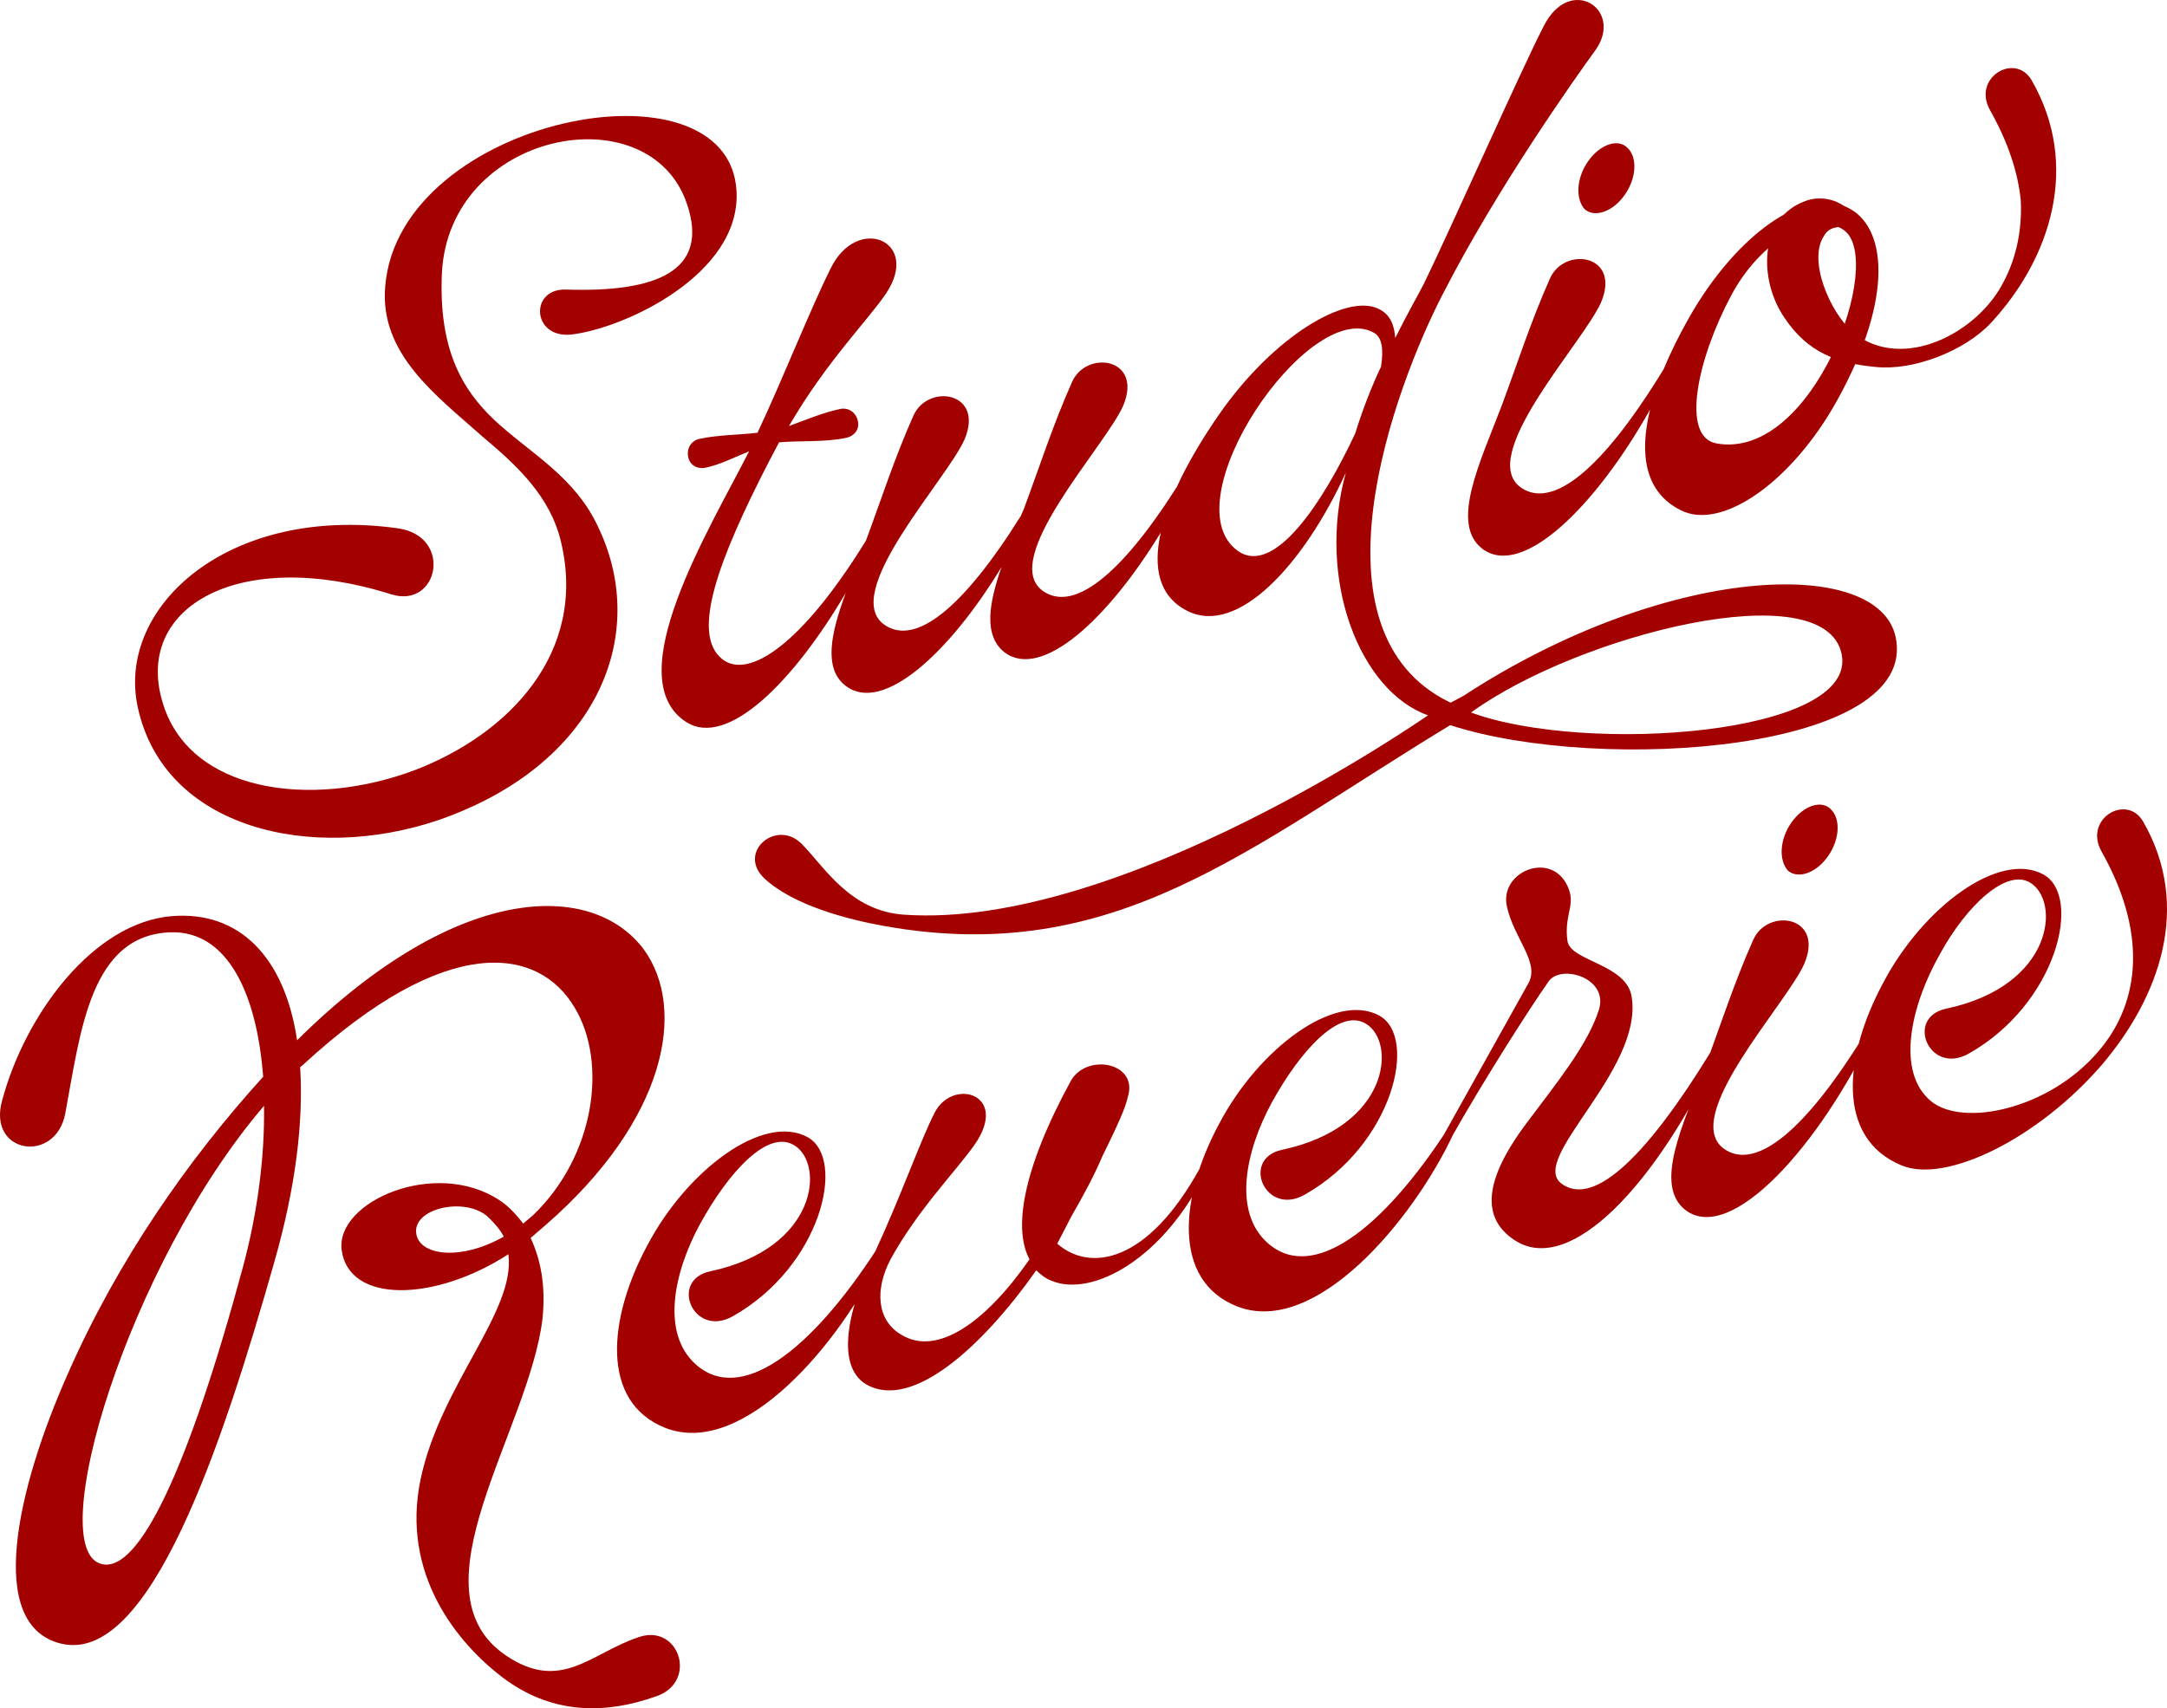 <?xml version="1.0" encoding="UTF-8"?><svg id="Layer_2" xmlns="http://www.w3.org/2000/svg" viewBox="0 0 290.885 229.365"><g id="Components"><g id="ddd640f3-2364-4697-a417-59e977a3b152_13"><path d="M197.46,95.668c14.443-10.447,47.419-18.81,49.742-7.878,2.323,10.932-34.376,13.54-49.742,7.878M166.102,73.928c-9.031-6.65,9.482-33.792,18.166-29.329,1.309.555,1.468,2.425,1.106,4.644-1.313,2.779-2.465,5.761-3.455,8.947-4.252,9.115-10.888,19.333-15.817,15.738M254.459,85.534c-2.311-10.876-30.725-9.922-58.072,7.934-.026.01-1.136.6-1.667.885-19.752-9.446-7.529-42.324-1.059-54.845,7.318-14.289,17.759-29.005,20.523-32.805,3.839-5.458-3.479-10.211-6.98-3.159-2.79,5.353-12.773,27.827-16.094,34.602-.759,1.471-2.235,4.045-3.818,7.238-.135-1.756-.678-3.188-2.262-3.923-4.249-2.072-14,3.57-21.385,14.184-2.263,3.258-4.23,6.581-5.68,9.743-7.816,12.284-13.906,16.606-17.826,14.06-6.351-4.125,8.328-19.622,10.638-24.992,2.686-6.403-4.93-7.522-6.865-3.183-2.579,5.784-4.362,11.4-6.486,17.088l-.4.918c-7.999,12.768-14.178,17.295-18.182,14.694-6.351-4.126,8.328-19.622,10.638-24.993,2.686-6.403-4.93-7.522-6.865-3.183-2.534,5.682-4.3,11.201-6.374,16.785-8.593,13.953-15.757,18.701-19.287,15.924-4.287-3.374-.48-13.466,6.348-26.7l1.273-2.413c2.919-.263,6.074.019,9.035-.61,1.025-.218,1.79-1.094,1.548-2.233-.266-1.253-1.346-1.856-2.371-1.639-2.391.508-4.572,1.448-6.891,2.298,5.056-8.692,10.562-14.146,13.008-17.761,4.801-7.09-3.827-10.731-7.393-3.427-2.677,5.329-6.466,14.941-9.829,22.083-2.553.304-5.18.267-7.799.824-1.025.218-1.766,1.208-1.5,2.461.242,1.139,1.298,1.628,2.323,1.411,2.05-.436,3.865-1.417,5.842-2.194-5.287,10.407-17.584,30.396-8.471,36.315,5.533,3.594,14.445-5.394,21.45-17.317-1.955,5.322-3.09,10.145.024,12.515,4.953,3.708,13.83-4.367,20.884-15.982-1.7,4.884-2.448,9.209.411,11.458,4.989,3.723,13.858-4.431,20.967-16.098-1.065,4.739-.239,8.6,3.556,10.526,6.8,3.435,15.68-6.307,21.287-18.567-3.991,14.44,1.912,29.364,11.036,32.593-.422.249-41.251,28.815-70.375,26.763-7.275-.513-10.648-6.424-13.676-9.471-3.352-3.453-8.71,1.018-5.106,4.537,3.88,3.698,11.367,5.599,16.129,6.452,30.927,5.534,48.654-10.381,76-26.965,20.432,6.611,63.035,3.429,59.793-11.831" style="fill:#a30000;"/><path d="M66.356,56.392c-4.318-4.081-7.488-9.478-7.04-19.69.936-19.122,27.818-24.239,32.882-9.366,3.123,9.096-4.127,11.945-16.233,11.542-4.911-.147-4.557,6.562.689,6.043,7.091-.793,22.805-8.059,22.215-19.241-.976-18.597-45.306-9.893-47.158,12.758-.805,9.097,6.934,14.712,12.958,20.098,4.636,3.894,9.207,8.041,10.651,14.28,3.512,14.845-7.021,25.771-19.681,30.604-13.889,5.212-30.424,3.012-33.882-9.345-3.645-12.674,10.484-20.675,30.768-14.273,6.372,1.978,8.332-7.841.853-8.87-22.688-3.153-37.755,10.521-34.899,23.959,3.484,16.398,23.381,20.978,40.368,15.226,21.284-7.378,28.315-24.702,21.567-39.097-3.167-7.064-9.301-10.164-14.058-14.628" style="fill:#a30000;"/><path d="M213.146,21.698c-1.549,2.233-1.676,4.998-.426,6.398,1.315,1.149,3.772.389,5.411-1.982,1.549-2.234,1.675-4.998.336-6.26-1.226-1.287-3.683-.527-5.321,1.844" style="fill:#a30000;"/><path d="M232.364,39.712c3.818-7.238,11.112-11.681,15.147-8.813,5.621,3.997-4.125,31.033-17.125,28.633-4.796-.885-2.534-11.364,1.978-19.82M204.292,65.553c-6.351-4.125,8.328-19.622,10.638-24.993,2.686-6.402-4.93-7.521-6.865-3.183-2.58,5.785-4.362,11.401-6.486,17.089-2.9,7.638-6.98,15.884-2.578,19.233,5.354,3.996,15.178-5.686,22.497-18.712-1.507,6.138-.618,11.169,4.132,13.529,5.467,2.766,14.904-3.767,21.012-14.819,7.688-13.912,6.57-23.415,1.289-25.863-5.606-2.856-14.821,3.625-21.15,14.729-1.356,2.375-2.52,4.728-3.463,7.006-8.395,13.757-14.907,18.659-19.026,15.984" style="fill:#a30000;"/><path d="M252.771,131.999c5.335-10.179,15.61-17.837,21.54-14.574,5.264,2.928,1.783,17.355-10.01,24.026-5.307,3.032-8.643-4.829-3.063-6.014,14.462-3.073,15.376-14.455,11.283-16.918-3.152-1.949-8.527,3.002-12.124,9.598-3.98,7.035-5.907,15.894-1.157,19.765,4.312,3.488,15.813,1.044,22.389-6.661,5.067-5.838,7.173-14.973.477-26.881-2.472-4.354,3.331-7.848,5.569-4.039,6.599,11.452,2.154,23.584-5.456,32.58-8.489,9.897-20.973,16.12-26.986,13.589-8.881-3.707-7.666-14.796-2.462-24.471M240.43,110.501c1.639-2.372,4.096-3.131,5.321-1.845,1.34,1.263,1.213,4.027-.336,6.261-1.638,2.371-4.095,3.131-5.411,1.982-1.249-1.4-1.123-4.165.426-6.398M228.864,143.269c2.124-5.688,3.906-11.303,6.485-17.088,1.935-4.339,9.552-3.22,6.866,3.183-2.311,5.371-16.99,20.867-10.639,24.993,4.143,2.69,10.705-2.275,19.169-16.213l.87.172c-7.394,15.615-19.248,28.727-25.33,24.187-4.401-3.35-.321-11.596,2.579-19.234M205.08,150.587c3.798-5.092,8.051-10.28,9.548-15.002,1.341-4.331-5.12-6.172-6.759-3.801-2.649,3.777-8.634,13.141-13.217,21.256l-.853-.652,11.378-20.389c1.542-2.827-1.99-6.004-2.909-10.331-1.016-4.783,6.347-7.657,8.33-2.246.826,2.205-.665,3.592-.191,6.943.467,2.757,8.028,3.055,8.63,7.569,1.488,9.801-13.852,21.629-9.451,24.979,3.963,2.966,10.705-2.275,20.4-18.26l.87.172c-8.414,18.094-20.047,30.563-27.503,25.72-4.418-2.87-4.41-7.87,1.727-15.958M163.621,150.948c5.335-10.179,15.61-17.837,21.54-14.574,5.264,2.928,1.783,17.355-10.011,24.026-5.307,3.032-8.643-4.828-3.063-6.014,14.463-3.073,15.377-14.455,11.283-16.917-3.566-2.218-8.861,3.668-12.638,10.54-3.597,6.596-5.213,14.676-.642,18.822,6.048,5.499,15.46-1.737,24.249-15.268l.828.538c-5.476,11.756-18.578,27.394-29.085,23.318-8.832-3.479-7.666-14.796-2.461-24.471M117.498,168.012c3.428-7.393,6.1-14.983,7.952-18.59,2.431-4.801,10.176-2.519,5.326,4.343-2.469,3.5-7.658,8.768-11.255,15.364-2.032,3.883-1.958,8.153,1.559,10.143,4.761,2.797,11.192-1.664,17.118-10.183-2.148-3.948-1.077-11.792,5.514-23.904,2.055-3.77,8.851-2.595,7.762,1.802-.328,1.26-.41,1.991-3.487,8.239-1.11,2.616-2.562,5.305-4.128,8.018l-1.942,3.745c4.384,3.829,12.111,2.664,19.15-10.139l.894.287c-5.59,11.78-15.389,17.195-20.898,14.794-.78-.31-1.356-.783-1.957-1.369-7.409,10.5-16.628,18.648-22.672,15.41-3.907-2.146-3.302-8.82,1.064-17.96M86.871,167.262c5.335-10.179,15.61-17.837,21.54-14.574,5.264,2.928,1.783,17.355-10.01,24.026-5.307,3.032-8.643-4.829-3.063-6.014,14.462-3.073,15.376-14.455,11.282-16.918-3.565-2.217-8.861,3.668-12.637,10.541-3.598,6.596-5.214,14.675-.643,18.822,6.048,5.499,15.46-1.738,24.249-15.269l.829.538c-5.477,11.757-18.579,27.394-29.085,23.319-8.833-3.479-7.667-14.796-2.462-24.471M67.619,166.04c-.422-.863-1.209-1.767-2.11-2.646-3.093-2.795-10.357-1.132-9.607,2.398.605,2.847,6.093,3.466,11.717.248M32.64,170.021c1.989-7.445,2.904-14.9,2.802-21.543-18.308,21.385-29.701,59.631-21.801,61.522,5.039,1.31,11.74-13.086,18.999-39.979M67.459,225.226c-6.106-4.654-13.661-13.879-11.004-26.583,2.657-12.705,12.813-22.599,11.786-30.236-9.834,6.374-21.429,6.696-22.384-.6-.786-6.498,12.616-12.321,21.201-6.647,1.105.718,2.168,1.801,3.166,3.136l1.311-1.111c8.307-7.954,10.053-20.465,5.626-27.856-4.848-8.253-17.155-10.161-36.465,7.629l-.407.325c.451,7.164-.54,15.943-3.477,26.208-6.946,24.446-16.706,54.132-28.637,51.192-10.168-2.481-5.867-20.89.892-36.133,6.735-15.356,16.231-28.918,26.26-39.975-.867-11.361-4.869-19.556-12.334-19.398-10.888.29-12.171,13.298-14.231,24.328-1.288,6.82-10.506,5.446-8.469-1.771,3.126-11.614,12.295-23.917,22.834-24.728,8.897-.7,15.066,5.369,16.754,16.674,21.527-21.356,39.725-21.414,46.571-12.157,5.735,7.946,3.058,22.797-13.212,36.966l-2.011,1.736c1.312,2.816,2.062,6.346,1.591,10.85-1.807,15.023-17.854,36.404-4.917,45.2,7.505,5.071,11.458-.411,18.031-2.522,5.256-1.593,7.698,5.982,2.287,7.964-7.298,2.622-14.379,2.342-20.762-2.491" style="fill:#a30000;"/><path d="M272.711,10.771c-2.238-3.809-8.041-.315-5.569,4.04,2.486,4.42,3.754,8.456,4.112,12.085.194,3.807-.54,7.677-2.347,11.031-3.452,6.777-13.493,12.052-20.13,6.745-3.113-2.715-6.128-9.667-3.946-12.984.462-.836,1.137-1.172,2.244-1.215,0,0,1.138-2.133,1.138-2.132-1.297-1.603-3.979-2.127-5.944-1.319-6.222,2.269-6.177,10.656-2.743,15.626,3.115,4.708,7.133,6.14,12.152,6.614,5.159.592,12.132-2.192,15.577-5.911,8.008-8.644,12.055-21.128,5.456-32.58" style="fill:#a30000;"/></g></g></svg>